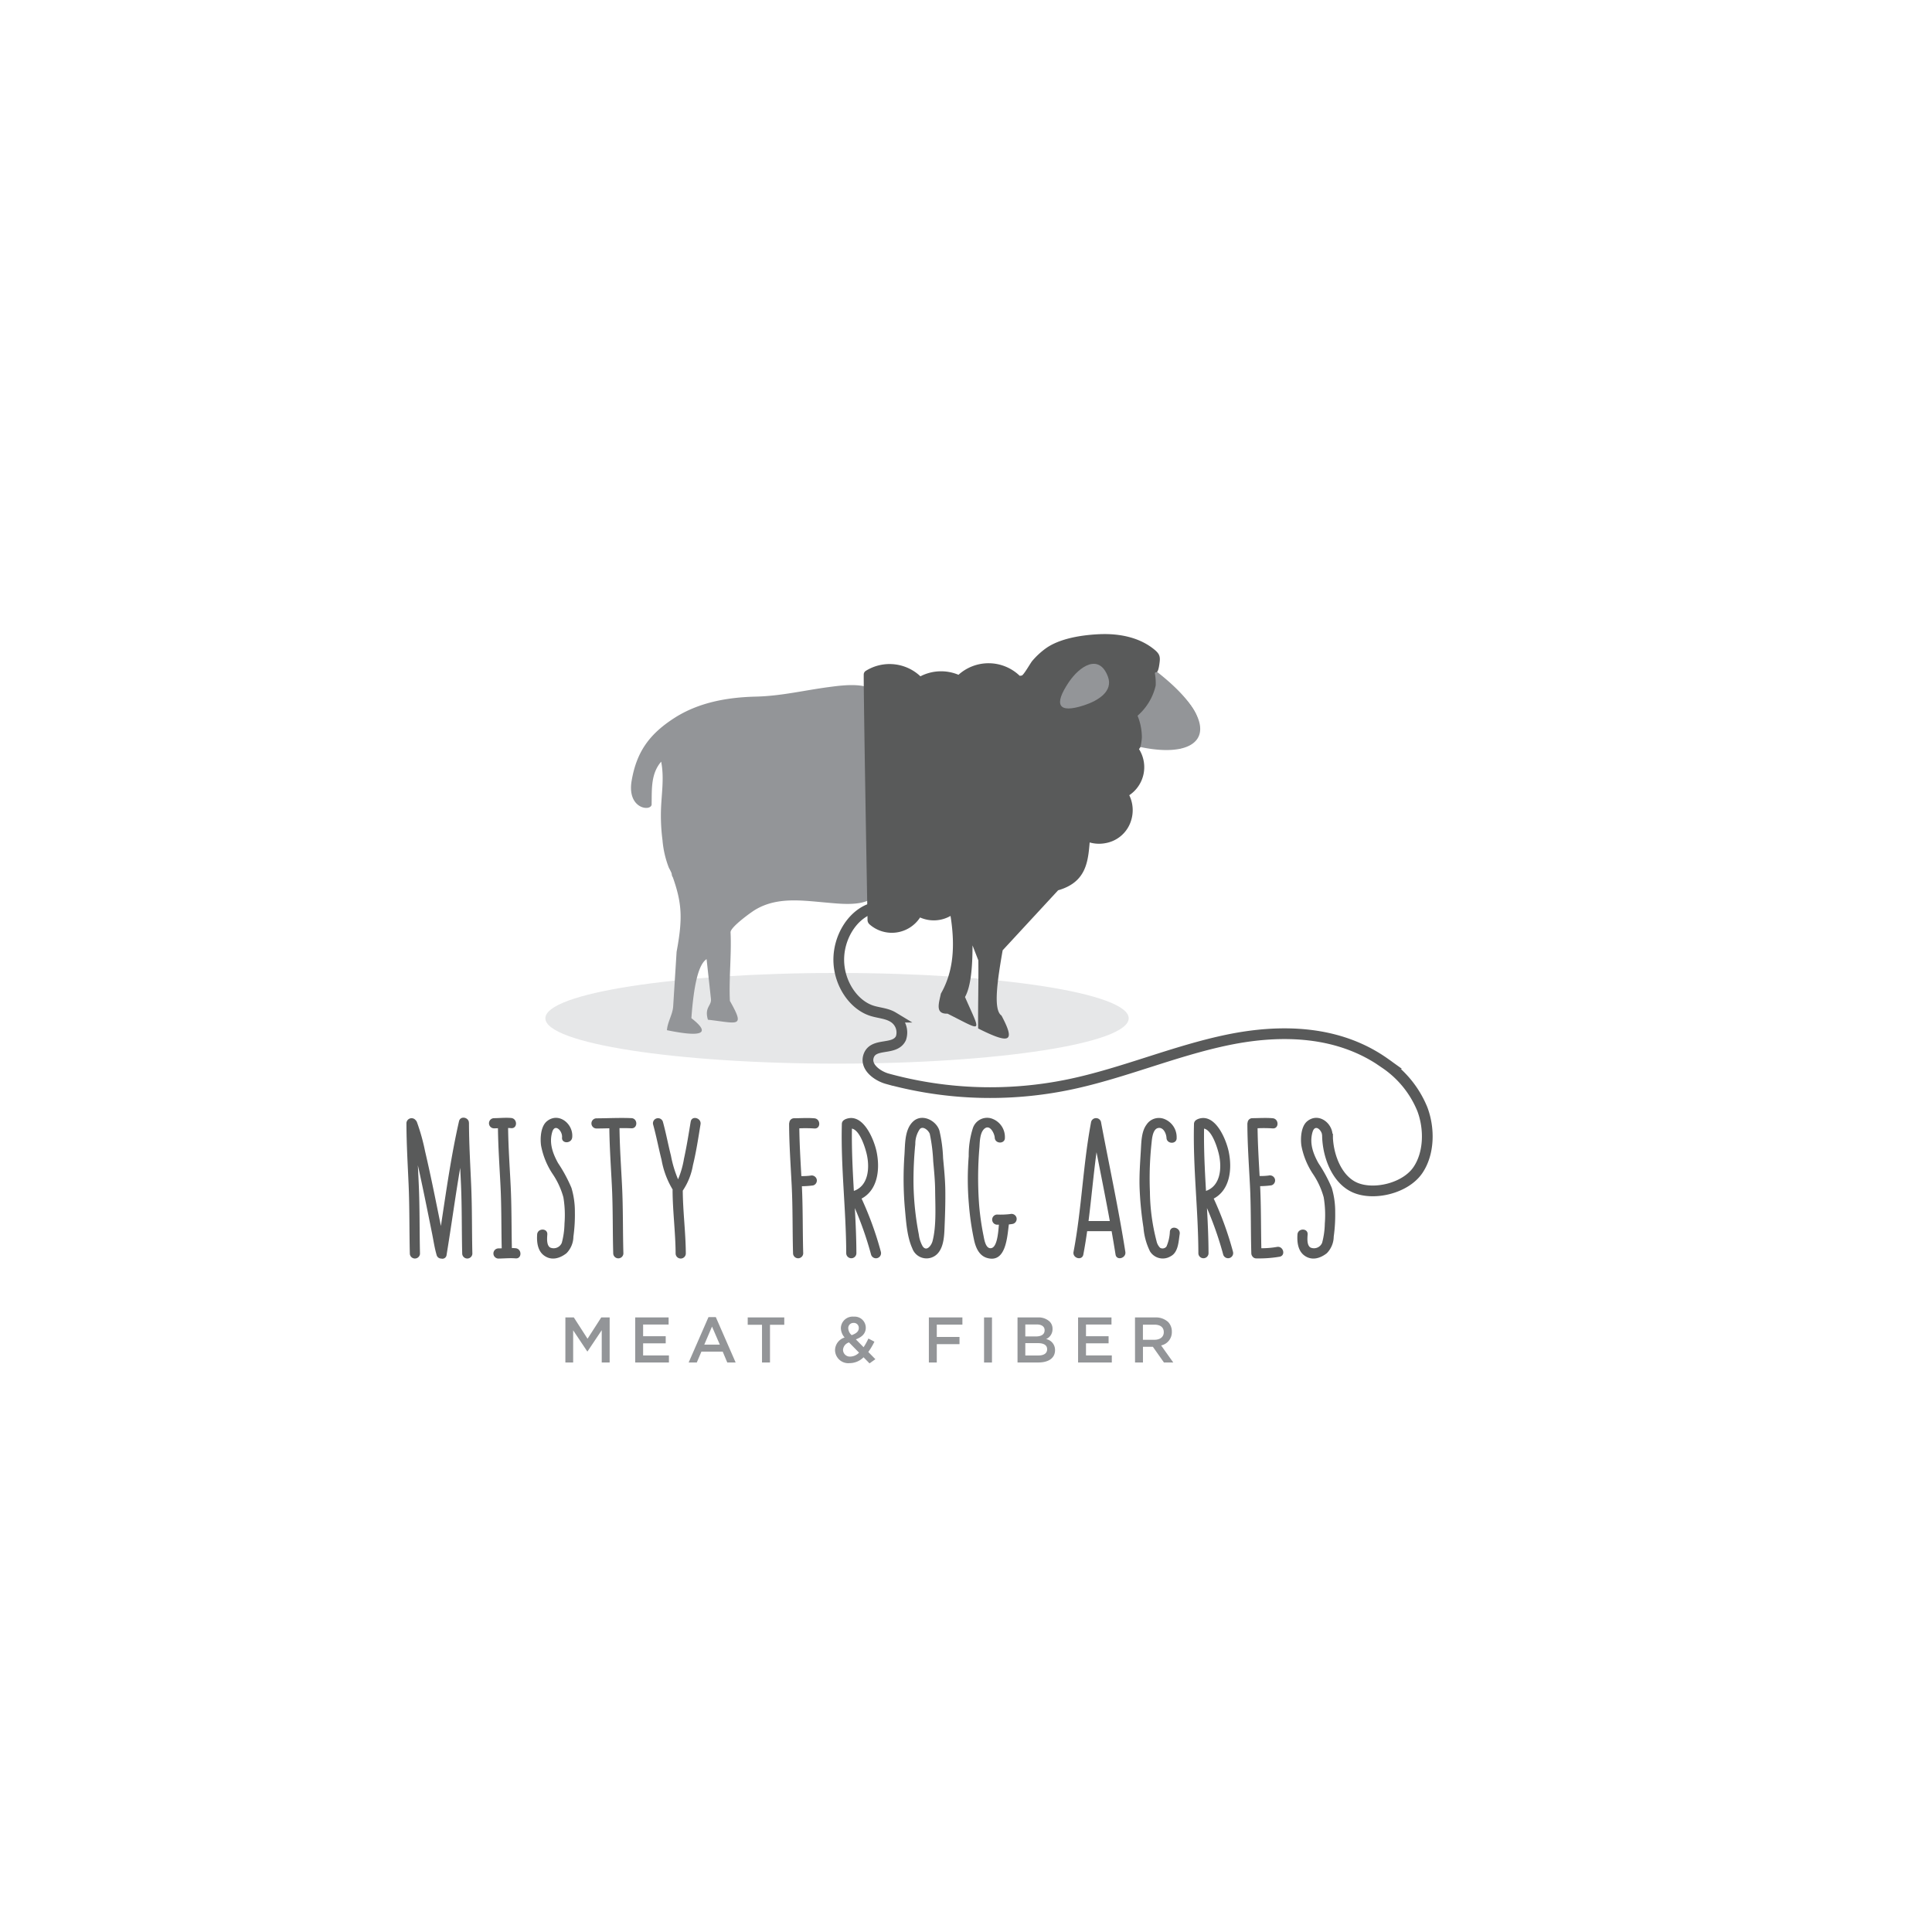 <?xml version="1.0" encoding="UTF-8"?> <svg xmlns="http://www.w3.org/2000/svg" xmlns:xlink="http://www.w3.org/1999/xlink" width="5in" height="5in" viewBox="0 0 360 360"><defs><clipPath id="a"><rect width="360" height="360" fill="none"></rect></clipPath></defs><g clip-path="url(#a)"><g clip-path="url(#a)"><path d="M210.319,189.745c0,4.667-24.333,8.45-54.349,8.45s-54.348-3.783-54.348-8.45,24.333-8.45,54.348-8.45,54.349,3.783,54.349,8.45" fill="#e6e7e8"></path><path d="M157.581,127.693c-1.215.068-2.341.228-3.094.326-4.7.617-8.869,1.67-13.649,1.784-5.317.128-10.7,1.073-15.276,4.044s-6.939,6.25-7.863,11.622c-.944,5.488,3.941,5.822,3.723,4.272.047-2.743-.147-5.578,1.777-7.814.617,3.162.018,6.16-.045,9.326a35.8,35.8,0,0,0,.294,5.317,18.36,18.36,0,0,0,1.189,5.134,10.414,10.414,0,0,1,.476.951c.094.286.044.533.253.794,1.743,4.913,1.847,7.794.709,13.9q-.318,5.087-.639,10.173c-.1,1.541-1.06,2.9-1.158,4.44,6.183,1.273,8.494.815,4.553-2.235.42-5.876,1.255-10,2.831-11.005q.406,3.7.814,7.408c.141,1.293-1.264,1.552-.565,3.88,5.622.631,6.981,1.6,4.095-3.508-.207-4.018.328-8.766.122-12.782-.048-.931,3.73-3.679,4.6-4.2,4.034-2.421,8.644-1.736,13.1-1.35,3.674.318,10,1.181,10.174-3.84.073-2.124-.008-4.264-.017-6.389-.031-7.531-.093-15.062-.093-22.593a33.207,33.207,0,0,0,0-4.987c-.4-2.51-3.58-2.823-6.311-2.671" fill="#939598" fill-rule="evenodd"></path><path d="M248.15,221.326a27.6,27.6,0,0,0-2.481-4.592c-1-1.8-1.7-3.726-1.1-5.779.5-1.726,1.952-.194,1.833.98-.124,1.214,1.771,1.2,1.894,0,.256-2.519-2.529-4.785-4.712-3.009-1.164.947-1.274,3.181-1.093,4.522a14.3,14.3,0,0,0,2.089,5.2,14.708,14.708,0,0,1,2.074,4.46,20.075,20.075,0,0,1,.205,4.886,14.874,14.874,0,0,1-.5,3.581,1.637,1.637,0,0,1-2.134.9c-.743-.388-.614-1.772-.567-2.448.084-1.22-1.811-1.212-1.894,0-.095,1.382.073,3.024,1.277,3.914,1.376,1.017,2.945.555,4.19-.419a4.5,4.5,0,0,0,1.289-3.1,29.183,29.183,0,0,0,.275-4.567,15.472,15.472,0,0,0-.64-4.519" fill="#595a5a"></path><path d="M128.7,209.007c-.38,2.312-.75,4.626-1.252,6.916a16.75,16.75,0,0,1-1.1,3.823,21.273,21.273,0,0,1-1.332-4.431c-.532-2.095-.923-4.227-1.5-6.308a.948.948,0,0,0-1.826.5c.61,2.182,1.024,4.416,1.581,6.611a16.183,16.183,0,0,0,2.068,5.537.947.947,0,0,0-.015.162c.022,3.922.546,7.82.567,11.742a.948.948,0,0,0,1.9,0c-.022-3.908-.542-7.791-.567-11.7a12.094,12.094,0,0,0,1.892-4.731c.618-2.508,1-5.075,1.416-7.622.2-1.194-1.629-1.706-1.826-.5" fill="#595a5a"></path><path d="M117.651,208.35c-2.178-.094-4.352.026-6.53.035a.947.947,0,0,0,0,1.893c.807,0,1.614-.021,2.42-.038.043,3.557.291,7.116.471,10.667.215,4.215.134,8.445.254,12.664a.948.948,0,0,0,1.894,0c-.119-4.219-.041-8.449-.253-12.664-.18-3.561-.43-7.13-.473-10.7.739,0,1.478,0,2.217.034,1.222.053,1.217-1.841,0-1.894" fill="#595a5a"></path><path d="M106.475,221.326a27.521,27.521,0,0,0-2.48-4.592c-1-1.8-1.7-3.726-1.1-5.779.5-1.726,1.952-.194,1.833.98-.124,1.214,1.77,1.2,1.894,0,.256-2.519-2.529-4.785-4.712-3.009-1.165.947-1.275,3.181-1.093,4.522a14.3,14.3,0,0,0,2.089,5.2,14.708,14.708,0,0,1,2.074,4.46,20.075,20.075,0,0,1,.205,4.886,14.874,14.874,0,0,1-.5,3.581,1.637,1.637,0,0,1-2.134.9c-.744-.388-.614-1.772-.567-2.448.084-1.22-1.811-1.212-1.894,0-.095,1.382.072,3.024,1.277,3.914,1.375,1.017,2.945.555,4.19-.419a4.5,4.5,0,0,0,1.289-3.1,29.183,29.183,0,0,0,.275-4.567,15.439,15.439,0,0,0-.641-4.519" fill="#595a5a"></path><path d="M229.764,233.3a61.917,61.917,0,0,0-3.605-9.961c3.026-1.606,3.469-5.49,2.8-8.718-.474-2.3-2.537-7.388-5.782-6.086a1.034,1.034,0,0,0-.213.117.884.884,0,0,0-.482.8c-.212,8.048.8,16.06.816,24.1a.948.948,0,0,0,1.894,0c-.007-2.818-.136-5.631-.29-8.444a64.381,64.381,0,0,1,3.033,8.695.948.948,0,0,0,1.826-.5m-2.628-18.176c.555,2.473.319,5.835-2.413,6.781-.222-3.867-.422-7.736-.359-11.611,1.527.315,2.525,3.727,2.772,4.83" fill="#595a5a"></path><path d="M164.149,233.3a62.017,62.017,0,0,0-3.606-9.961c3.026-1.606,3.469-5.49,2.8-8.718-.474-2.3-2.537-7.388-5.782-6.086a1.034,1.034,0,0,0-.213.117.884.884,0,0,0-.482.8c-.212,8.048.8,16.06.816,24.1a.948.948,0,0,0,1.894,0c-.007-2.818-.136-5.631-.29-8.444a64.244,64.244,0,0,1,3.033,8.695.948.948,0,0,0,1.827-.5m-2.629-18.176c.555,2.473.319,5.835-2.413,6.781-.222-3.867-.421-7.736-.359-11.611,1.527.315,2.525,3.727,2.772,4.83" fill="#595a5a"></path><path d="M176.147,221.986c-.013-2.056-.221-4.119-.415-6.164a26.1,26.1,0,0,0-.689-5.156c-.583-1.873-3.18-3.2-4.822-1.761s-1.561,4.146-1.681,6.147a63.834,63.834,0,0,0,.062,10.038c.234,2.427.371,5.266,1.393,7.53a2.819,2.819,0,0,0,4.755.921c1.2-1.345,1.2-3.587,1.272-5.289.086-2.084.147-4.179.125-6.266m-2.374,9.253c-.2.79-1.093,2.062-1.844,1a5.9,5.9,0,0,1-.723-2.232,53.939,53.939,0,0,1-.985-9.263,67.989,67.989,0,0,1,.334-7.562,4.8,4.8,0,0,1,.84-2.794c.624-.684,1.708.338,1.866.941a31.582,31.582,0,0,1,.631,5.069c.172,1.854.35,3.724.36,5.588.034,2.993.231,6.5-.479,9.253" fill="#595a5a"></path><path d="M87.8,220.942c-.168-3.881-.4-7.769-.414-11.655a1.047,1.047,0,0,0-.012-.114c-.04-.986-1.6-1.327-1.848-.232-1.464,6.441-2.377,12.982-3.371,19.508q-.618-3.071-1.248-6.139c-.54-2.609-1.095-5.215-1.705-7.808a37.442,37.442,0,0,0-1.515-5.419,1.029,1.029,0,0,0-.243-.361.962.962,0,0,0-1.712.565c.01,3.822.239,7.647.406,11.464.187,4.28.123,8.569.227,12.851a.948.948,0,0,0,1.894,0c-.1-4.218-.036-8.444-.219-12.66-.054-1.271-.117-2.542-.177-3.813.405,1.8.787,3.608,1.163,5.416.509,2.448,1,4.9,1.494,7.351.263,1.312.459,2.672.838,3.958a.885.885,0,0,0,.873.663.775.775,0,0,0,.98-.663c.89-5.407,1.618-10.843,2.542-16.245.049,1.048.1,2.095.146,3.142.187,4.28.122,8.569.226,12.851a.948.948,0,0,0,1.894,0c-.1-4.218-.036-8.444-.219-12.66" fill="#595a5a"></path><path d="M96.068,232.587c-.229-.02-.458-.029-.687-.033-.084-3.891-.035-7.789-.23-11.676-.18-3.56-.43-7.127-.473-10.692.188,0,.375.013.563.029,1.217.106,1.207-1.789,0-1.894-1.077-.094-2.145.026-3.222.035a.948.948,0,0,0,0,1.894c.256,0,.512-.011.767-.021.043,3.551.291,7.1.47,10.649.2,3.9.147,7.819.233,11.727-.214.008-.428.014-.643.016a.948.948,0,0,0,0,1.894c1.077-.009,2.145-.128,3.222-.034,1.217.106,1.207-1.789,0-1.894" fill="#595a5a"></path><path d="M189.407,226.881a.965.965,0,0,0-1.164-.661,15.242,15.242,0,0,1-2.463.092.948.948,0,0,0,0,1.894h.347c-.134,1.7-.374,4.553-1.673,4.372-.865-.121-1.071-1.762-1.21-2.422a50.222,50.222,0,0,1-.791-5.544,67.411,67.411,0,0,1,.057-10.9c.065-1.017.083-2.836,1.038-3.481,1-.677,1.776,1.085,1.806,1.749.057,1.216,1.95,1.221,1.894,0a3.627,3.627,0,0,0-2.678-3.622,2.8,2.8,0,0,0-3.286,1.844,16.486,16.486,0,0,0-.777,5.251,53.348,53.348,0,0,0,.013,8.73,51.455,51.455,0,0,0,.987,6.892c.311,1.408.935,2.91,2.444,3.334,3.471.977,3.723-3.854,4.034-6.254.256-.024.51-.058.761-.105a.95.95,0,0,0,.661-1.165" fill="#595a5a"></path><path d="M151.747,210.274c1.218.1,1.207-1.79,0-1.894-1.254-.108-2.509-.017-3.764-.01a.885.885,0,0,0-.9.791,1.007,1.007,0,0,0-.044.289c.013,3.815.287,7.634.481,11.443.214,4.215.133,8.445.253,12.664a.948.948,0,0,0,1.894,0c-.118-4.171-.044-8.352-.247-12.52a16.93,16.93,0,0,0,2.093-.15.949.949,0,0,0,.661-1.165.97.97,0,0,0-1.165-.662,11.888,11.888,0,0,1-1.689.089c-.162-2.965-.341-5.934-.379-8.9a25.068,25.068,0,0,1,2.809.027" fill="#595a5a"></path><path d="M237.927,232.349a16.492,16.492,0,0,1-2.893.24c-.085-3.855-.038-7.717-.225-11.568a16.368,16.368,0,0,0,2.093-.151.948.948,0,0,0,.661-1.165.971.971,0,0,0-1.165-.661,12.031,12.031,0,0,1-1.688.089c-.163-2.965-.343-5.934-.379-8.9a25.052,25.052,0,0,1,2.808.027c1.218.1,1.207-1.79,0-1.894-1.254-.108-2.508-.017-3.764-.01a.885.885,0,0,0-.9.791,1.035,1.035,0,0,0-.044.288c.013,3.816.287,7.635.48,11.444.215,4.215.134,8.445.254,12.664a.931.931,0,0,0,.159.5l.006.012c.013.017.024.035.037.051a.857.857,0,0,0,.746.379,23.068,23.068,0,0,0,4.321-.313c1.2-.228.689-2.053-.5-1.826" fill="#595a5a"></path><path d="M219.25,212.015a3.63,3.63,0,0,0-2.309-3.512,2.759,2.759,0,0,0-3.32,1.083c-.933,1.258-.949,3.218-1.037,4.708-.135,2.3-.308,4.572-.243,6.88a62.7,62.7,0,0,0,.729,7.579,12.1,12.1,0,0,0,1.225,4.438,2.8,2.8,0,0,0,3.831.9c1.451-.738,1.475-2.77,1.692-4.139.191-1.2-1.633-1.707-1.826-.5a7.773,7.773,0,0,1-.64,2.826.927.927,0,0,1-1.177.235,2.479,2.479,0,0,1-.673-1.254,37.8,37.8,0,0,1-1.231-9.209,61.1,61.1,0,0,1,.314-9.152c.075-.77.228-2.472,1.173-2.7,1.03-.247,1.563,1.069,1.6,1.822.057,1.216,1.951,1.222,1.894,0" fill="#595a5a"></path><path d="M209.691,233.265c-1.278-8.123-3.025-16.161-4.545-24.241a.953.953,0,0,0-1.826,0c-1.526,8.02-1.756,16.222-3.282,24.241-.227,1.193,1.6,1.7,1.826.5.276-1.447.507-2.9.713-4.355h4.557c.255,1.45.5,2.9.731,4.355.19,1.2,2.015.69,1.826-.5m-6.859-5.745c.542-4.265.914-8.554,1.488-12.814.839,4.269,1.7,8.534,2.478,12.814Z" fill="#595a5a"></path><path d="M215.191,125.274c.593.439.8-1.235.838-1.506.18-1.2.172-1.787-.777-2.6-2.822-2.422-6.67-3.143-10.293-3-3.208.131-7.492.748-10.154,2.692a14.419,14.419,0,0,0-2.472,2.308c-.316.37-1.6,2.667-1.959,2.714l-.362.047a8.369,8.369,0,0,0-11.411-.192,8.395,8.395,0,0,0-7.094.283,8.374,8.374,0,0,0-10.184-1.014.817.817,0,0,0-.379.694c-.031,4.471.624,41.117.707,45.717a1.1,1.1,0,0,0,.356.808,6.28,6.28,0,0,0,9.437-1.268,6.287,6.287,0,0,0,5.672-.288c1.1,6.89.07,11.2-1.8,14.487-.354,1.761-1.133,3.81,1.241,3.724,6.752,3.375,6.272,3.81,3.258-3.1,1.062-1.892,1.4-5.39,1.4-9.618q.544,1.4,1.086,2.793c.053,4.291-.087,8.394-.036,12.686,5.964,2.982,6.992,2.572,4.345-2.411-1.529-1.037-.832-6.165.221-12.157,3.38-3.655,6.956-7.525,10.335-11.18,5.161-1.484,5.567-5.179,5.879-8.916a6.374,6.374,0,0,0,3.015.116,6.074,6.074,0,0,0,4.739-4.316,6.373,6.373,0,0,0-.377-4.6,6.286,6.286,0,0,0,1.816-8.59l.782-1.12c3.413-1.242,7.711,5.074,10.239-3.725-.05-2.275-2.57-5.373-8.066-9.462" fill="#595a5a" fill-rule="evenodd"></path><path d="M162.08,169.389c-3.405,1.3-5.882,5.435-5.786,9.672s2.753,8.215,6.212,9.295c1.305.408,2.71.447,3.912,1.174a3.322,3.322,0,0,1,1.457,3.926c-1.131,2.37-5.049.753-5.99,3.237-.79,2.087,1.586,3.8,3.466,4.32a72.443,72.443,0,0,0,33.992,1.046c9.933-2.081,19.493-6.238,29.43-8.292s20.745-1.788,29.372,4.406a18.915,18.915,0,0,1,6.881,8.485c1.379,3.632,1.3,8.2-.786,11.324-2.315,3.462-8.222,4.824-11.725,3.316s-5.2-6.179-5.159-10.058" fill="none" stroke="#595a5a" stroke-miterlimit="10" stroke-width="1.997"></path></g><g><path d="M105.353,245.485h1.571l2.555,3.97,2.554-3.97H113.6v8.4h-1.475V247.86l-2.65,3.958h-.048l-2.627-3.934v6h-1.451Z" fill="#939598"></path><path d="M118.36,245.485h6.225v1.32h-4.749v2.182h4.21v1.32h-4.21v2.255h4.81v1.319H118.36Z" fill="#939598"></path><path d="M132.015,245.426h1.367l3.694,8.455h-1.559l-.852-2.027H130.7l-.863,2.027H128.32Zm2.111,5.121-1.451-3.359-1.44,3.359Z" fill="#939598"></path><path d="M141.988,246.853h-2.663v-1.368h6.813v1.368h-2.662v7.028h-1.488Z" fill="#939598"></path><path d="M160.91,252.909A3.691,3.691,0,0,1,158.331,254a2.475,2.475,0,0,1-2.734-2.4v-.025a2.515,2.515,0,0,1,1.787-2.35,2.726,2.726,0,0,1-.7-1.751v-.025a2.2,2.2,0,0,1,2.411-2.11,2.07,2.07,0,0,1,2.23,2.026v.025c0,1.1-.731,1.762-1.847,2.182l1.44,1.463a12.167,12.167,0,0,0,.9-1.619l1.116.588a13.262,13.262,0,0,1-1.14,1.919l1.319,1.344-1.091.779Zm-.84-.863-1.871-1.907a1.556,1.556,0,0,0-1.115,1.391v.024a1.278,1.278,0,0,0,1.4,1.223A2.312,2.312,0,0,0,160.07,252.046Zm-.048-4.569v-.025a.91.91,0,0,0-.96-.947.954.954,0,0,0-1,1.008v.023a1.777,1.777,0,0,0,.636,1.247C159.566,248.472,160.022,248.076,160.022,247.477Z" fill="#939598"></path><path d="M173.08,245.485h6.249v1.344h-4.773v2.29h4.233v1.344h-4.233v3.418H173.08Z" fill="#939598"></path><path d="M183.364,245.485h1.476v8.4h-1.476Z" fill="#939598"></path><path d="M189.6,245.485h3.766a3.027,3.027,0,0,1,2.194.744,1.877,1.877,0,0,1,.564,1.391v.025a2,2,0,0,1-1.2,1.871,2.059,2.059,0,0,1,1.667,2.038v.024c0,1.5-1.236,2.3-3.107,2.3H189.6Zm3.466,3.538c.948,0,1.583-.372,1.583-1.139v-.024c0-.66-.528-1.067-1.475-1.067h-2.123v2.23Zm.432,3.55c1.007,0,1.619-.4,1.619-1.151V251.4c0-.708-.564-1.127-1.727-1.127h-2.339v2.3Z" fill="#939598"></path><path d="M200.884,245.485h6.224v1.32h-4.749v2.182h4.21v1.32h-4.21v2.255h4.81v1.319h-6.285Z" fill="#939598"></path><path d="M211.491,245.485h3.742a3.382,3.382,0,0,1,2.423.84,2.537,2.537,0,0,1,.7,1.811v.024a2.518,2.518,0,0,1-2,2.542l2.266,3.179h-1.738l-2.064-2.927h-1.846v2.927h-1.476Zm3.635,4.162c1.055,0,1.727-.551,1.727-1.4v-.024c0-.9-.648-1.391-1.74-1.391h-2.146v2.818Z" fill="#939598"></path></g><g clip-path="url(#a)"><path d="M215.612,125.207c0,.056-.422.155-.422.211a10.555,10.555,0,0,1,.158,2.313,10.607,10.607,0,0,1-.883,2.436,10.741,10.741,0,0,1-2.5,3.2,10.648,10.648,0,0,1,.8,3.73c0,.1.005.21.005.315a9.231,9.231,0,0,1-.279,1.783c12.146,2.568,16.06-3.88,3.121-13.992" fill="#939598" fill-rule="evenodd"></path><path d="M202.005,131.421c2.657-.87,5.462-2.626,4.437-5.347-1.644-4.359-5.264-1.963-7.3,1.062-2.83,4.208-1.987,5.872,2.86,4.285" fill="#939598" fill-rule="evenodd"></path></g></g></svg> 